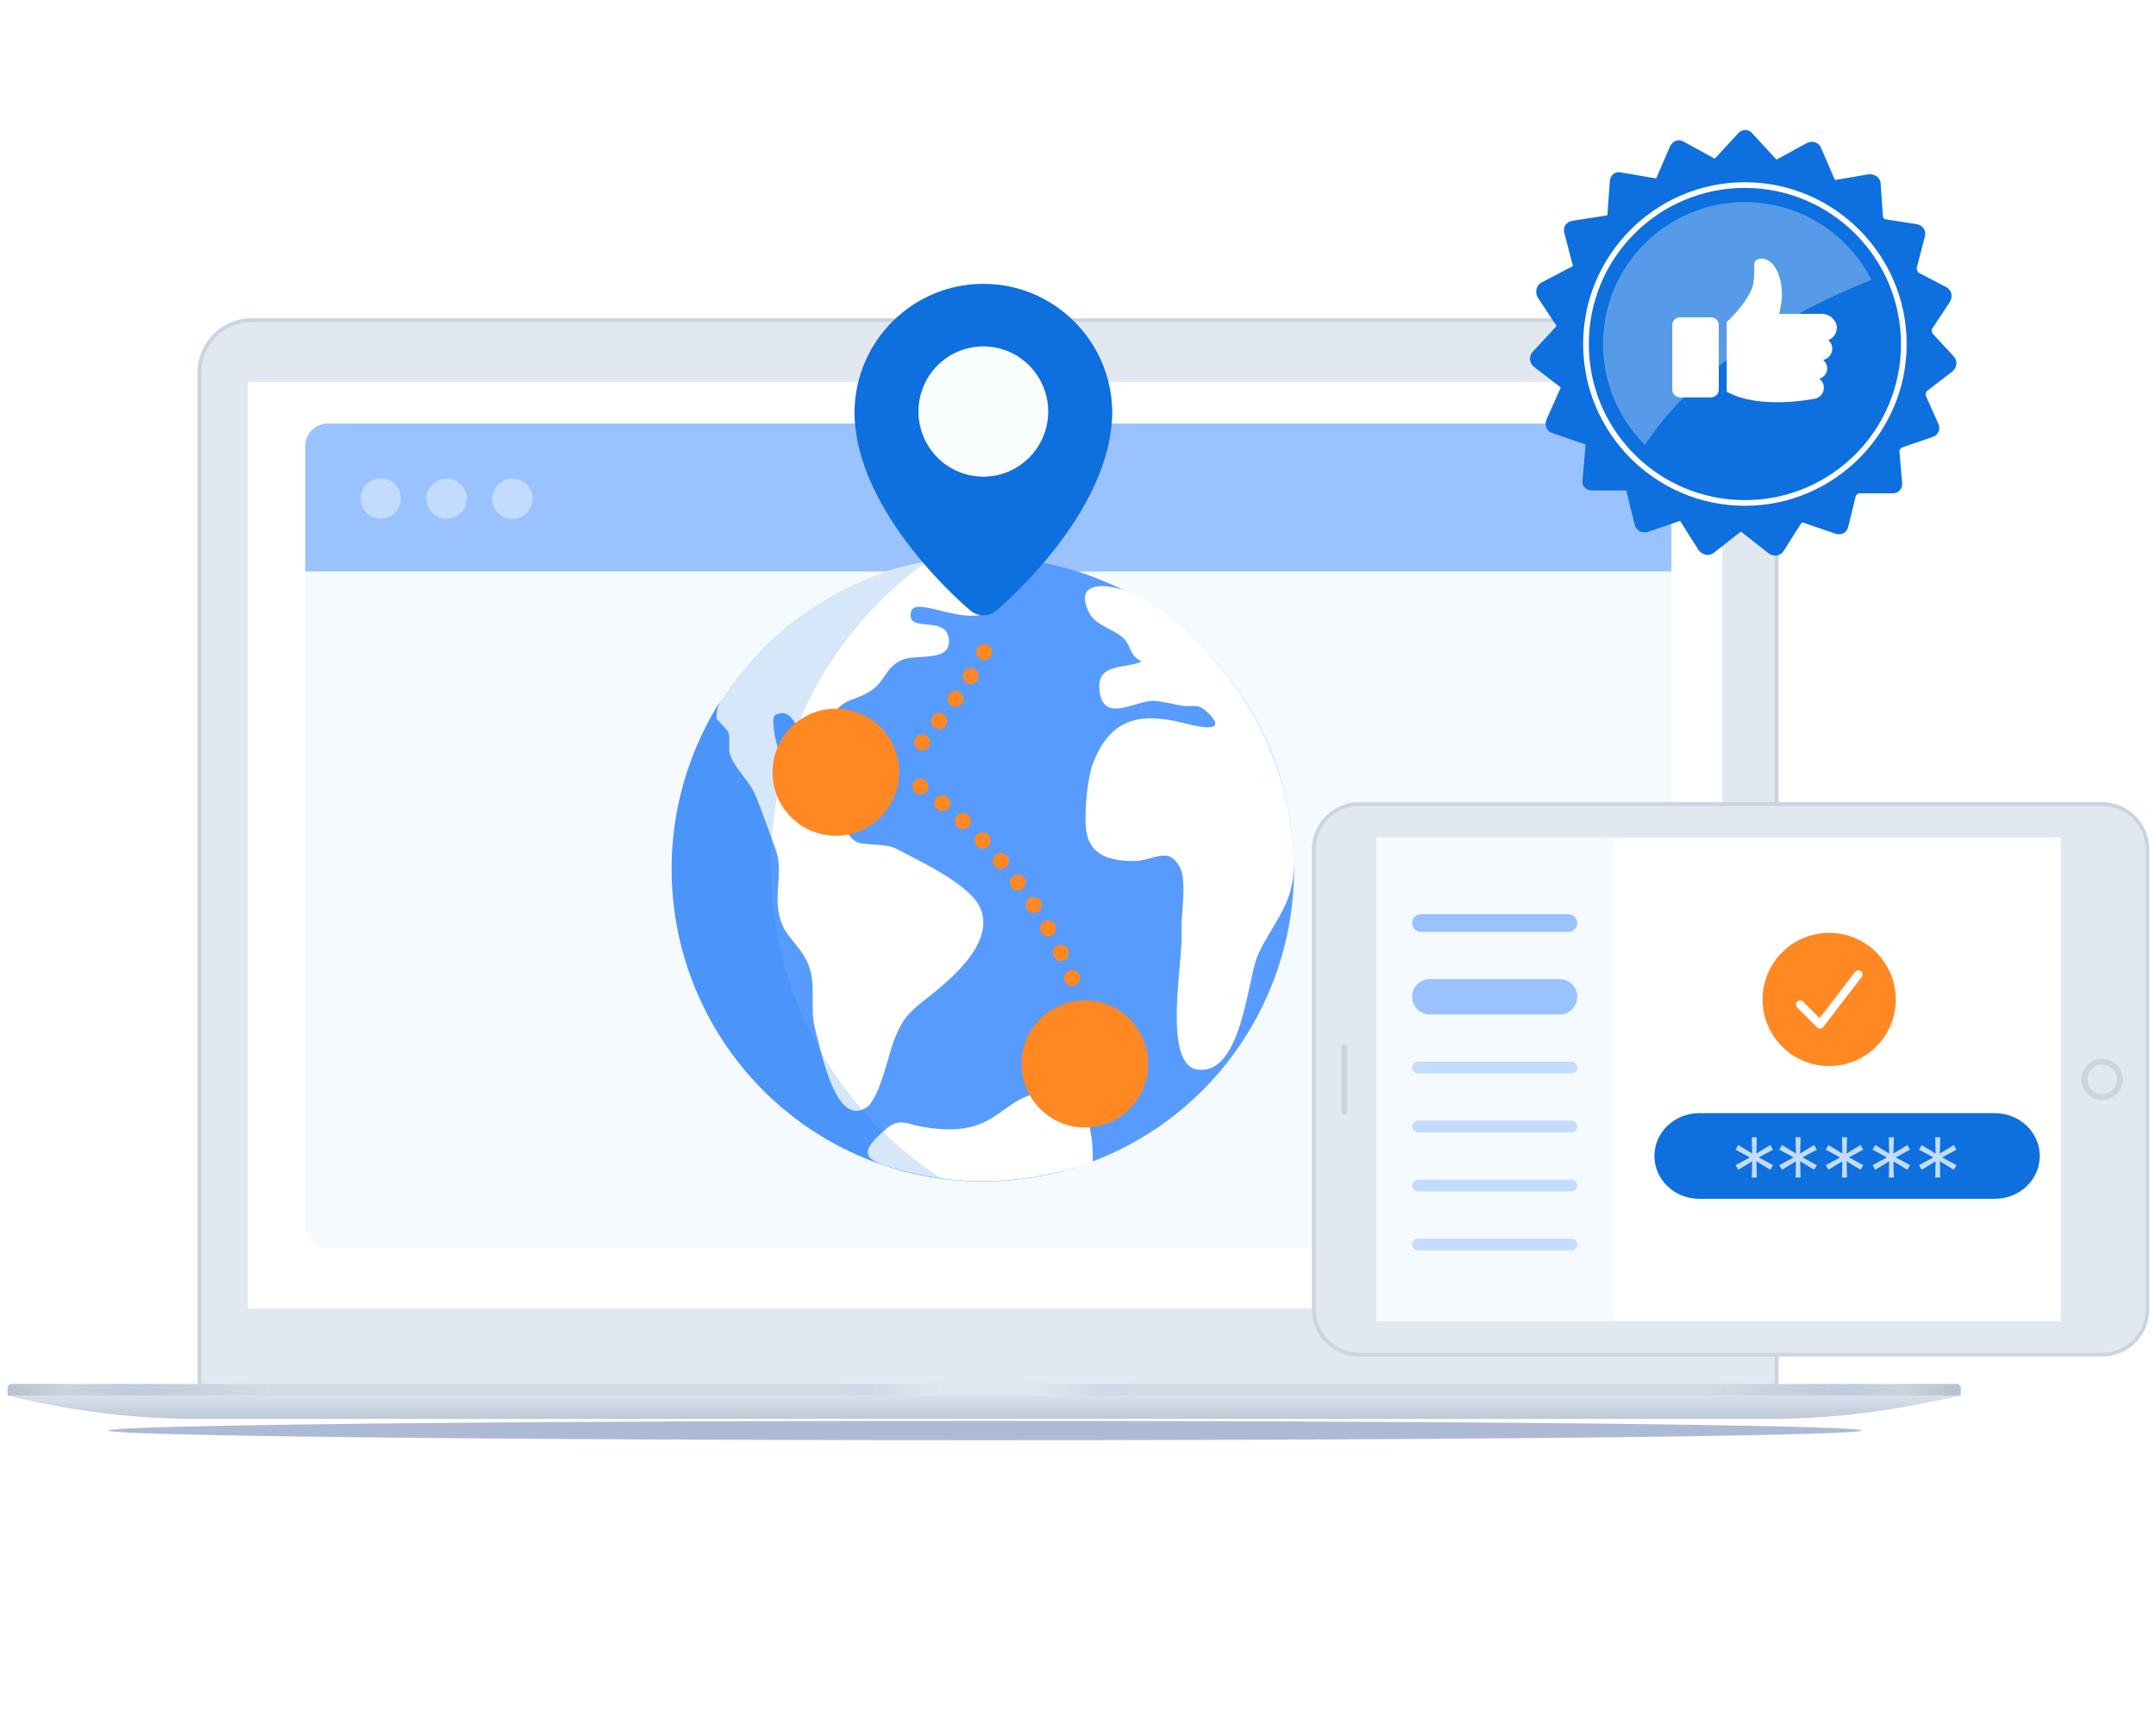 <svg width="335" height="268" viewBox="0 0 335 268" fill="none" xmlns="http://www.w3.org/2000/svg">
<g opacity="0.4" filter="url(#filter0_f_6533_40397)">
<ellipse cx="153.075" cy="222.248" rx="136.233" ry="1.505" fill="#355395"/>
</g>
<path d="M30.991 57.865C30.991 53.376 34.631 49.737 39.12 49.737H267.932C272.422 49.737 276.061 53.376 276.061 57.865V215.023C276.061 215.522 275.657 215.926 275.158 215.926H31.895C31.396 215.926 30.991 215.522 30.991 215.023V57.865Z" fill="#E2E8F0" stroke="#CBD5E0" stroke-width="0.602"/>
<path d="M32.196 57.565C32.196 53.907 35.162 50.941 38.82 50.941H268.234C271.892 50.941 274.857 53.907 274.857 57.565V209.905H32.196V57.565Z" fill="#E2E8F0"/>
<rect x="38.519" y="59.369" width="229.113" height="143.911" fill="white"/>
<path d="M113.391 128.456V133.711H112.599V128.456H113.391ZM115.252 131.371V133.711H114.485V129.77H115.221V130.411H115.27C115.36 130.202 115.502 130.035 115.696 129.908C115.891 129.782 116.136 129.718 116.432 129.718C116.701 129.718 116.936 129.775 117.138 129.888C117.34 129.999 117.496 130.165 117.607 130.386C117.718 130.606 117.774 130.879 117.774 131.204V133.711H117.007V131.296C117.007 131.011 116.932 130.787 116.784 130.627C116.635 130.464 116.43 130.383 116.17 130.383C115.992 130.383 115.834 130.421 115.696 130.498C115.559 130.575 115.45 130.688 115.37 130.837C115.291 130.984 115.252 131.162 115.252 131.371ZM121.756 130.732L121.061 130.855C121.032 130.766 120.986 130.681 120.922 130.601C120.861 130.521 120.777 130.455 120.671 130.403C120.565 130.352 120.432 130.326 120.273 130.326C120.056 130.326 119.875 130.375 119.729 130.473C119.584 130.569 119.511 130.693 119.511 130.845C119.511 130.977 119.56 131.083 119.657 131.163C119.755 131.243 119.912 131.309 120.13 131.361L120.756 131.504C121.118 131.588 121.389 131.717 121.566 131.892C121.744 132.066 121.833 132.293 121.833 132.572C121.833 132.808 121.765 133.018 121.628 133.203C121.493 133.386 121.304 133.53 121.061 133.634C120.82 133.738 120.54 133.79 120.222 133.79C119.781 133.79 119.421 133.696 119.142 133.508C118.863 133.318 118.692 133.049 118.629 132.7L119.37 132.587C119.416 132.78 119.511 132.927 119.655 133.026C119.799 133.123 119.986 133.172 120.217 133.172C120.468 133.172 120.669 133.12 120.82 133.016C120.97 132.91 121.046 132.78 121.046 132.628C121.046 132.505 120.999 132.401 120.907 132.318C120.816 132.234 120.677 132.171 120.489 132.128L119.822 131.982C119.454 131.898 119.182 131.764 119.006 131.581C118.831 131.398 118.744 131.166 118.744 130.886C118.744 130.653 118.809 130.45 118.939 130.275C119.069 130.101 119.249 129.965 119.478 129.867C119.707 129.768 119.97 129.718 120.266 129.718C120.692 129.718 121.027 129.811 121.271 129.995C121.516 130.179 121.678 130.424 121.756 130.732ZM124.376 133.79C123.987 133.79 123.653 133.708 123.372 133.542C123.093 133.374 122.878 133.139 122.726 132.836C122.575 132.531 122.5 132.175 122.5 131.766C122.5 131.362 122.575 131.006 122.726 130.699C122.878 130.391 123.09 130.15 123.362 129.978C123.636 129.805 123.956 129.718 124.322 129.718C124.544 129.718 124.76 129.755 124.968 129.829C125.177 129.902 125.364 130.018 125.53 130.175C125.696 130.332 125.827 130.537 125.923 130.788C126.019 131.038 126.066 131.342 126.066 131.699V131.971H122.933V131.396H125.315C125.315 131.195 125.274 131.016 125.192 130.86C125.109 130.703 124.994 130.579 124.845 130.488C124.698 130.397 124.525 130.352 124.327 130.352C124.111 130.352 123.923 130.405 123.762 130.511C123.603 130.616 123.48 130.752 123.393 130.922C123.307 131.089 123.264 131.272 123.264 131.468V131.917C123.264 132.181 123.311 132.405 123.403 132.59C123.497 132.774 123.628 132.916 123.796 133.013C123.963 133.109 124.159 133.157 124.383 133.157C124.529 133.157 124.661 133.136 124.781 133.095C124.901 133.052 125.004 132.989 125.091 132.905C125.179 132.821 125.245 132.718 125.292 132.595L126.018 132.726C125.96 132.939 125.855 133.127 125.705 133.288C125.556 133.447 125.369 133.571 125.143 133.66C124.919 133.747 124.663 133.79 124.376 133.79ZM126.918 133.711V129.77H127.659V130.396H127.7C127.772 130.184 127.899 130.017 128.08 129.895C128.263 129.772 128.47 129.711 128.701 129.711C128.749 129.711 128.805 129.712 128.87 129.716C128.937 129.719 128.989 129.723 129.027 129.729V130.462C128.996 130.454 128.941 130.445 128.863 130.434C128.784 130.422 128.705 130.416 128.627 130.416C128.445 130.416 128.284 130.455 128.142 130.532C128.001 130.607 127.89 130.712 127.808 130.847C127.726 130.981 127.685 131.133 127.685 131.304V133.711H126.918ZM131.763 129.77V130.386H129.611V129.77H131.763ZM130.188 128.825H130.955V132.554C130.955 132.703 130.977 132.815 131.022 132.89C131.066 132.963 131.124 133.014 131.194 133.041C131.266 133.067 131.344 133.08 131.427 133.08C131.489 133.08 131.543 133.075 131.589 133.067C131.635 133.058 131.671 133.051 131.697 133.046L131.835 133.68C131.791 133.697 131.728 133.714 131.645 133.731C131.563 133.75 131.461 133.761 131.338 133.762C131.136 133.766 130.948 133.73 130.773 133.654C130.599 133.579 130.457 133.463 130.35 133.306C130.242 133.148 130.188 132.951 130.188 132.713V128.825ZM134.181 128.456H135.081L136.454 130.845H136.51L137.883 128.456H138.784L136.877 131.648V133.711H136.087V131.648L134.181 128.456ZM140.482 133.79C140.112 133.79 139.79 133.706 139.514 133.536C139.239 133.367 139.025 133.13 138.873 132.826C138.721 132.521 138.645 132.165 138.645 131.758C138.645 131.349 138.721 130.992 138.873 130.686C139.025 130.38 139.239 130.142 139.514 129.972C139.79 129.803 140.112 129.718 140.482 129.718C140.851 129.718 141.174 129.803 141.449 129.972C141.725 130.142 141.938 130.38 142.091 130.686C142.243 130.992 142.319 131.349 142.319 131.758C142.319 132.165 142.243 132.521 142.091 132.826C141.938 133.13 141.725 133.367 141.449 133.536C141.174 133.706 140.851 133.79 140.482 133.79ZM140.484 133.146C140.724 133.146 140.922 133.083 141.08 132.957C141.237 132.83 141.353 132.661 141.429 132.451C141.506 132.241 141.544 132.009 141.544 131.756C141.544 131.504 141.506 131.273 141.429 131.063C141.353 130.851 141.237 130.681 141.08 130.552C140.922 130.424 140.724 130.36 140.484 130.36C140.243 130.36 140.043 130.424 139.884 130.552C139.727 130.681 139.609 130.851 139.532 131.063C139.457 131.273 139.42 131.504 139.42 131.756C139.42 132.009 139.457 132.241 139.532 132.451C139.609 132.661 139.727 132.83 139.884 132.957C140.043 133.083 140.243 133.146 140.484 133.146ZM145.672 132.076V129.77H146.442V133.711H145.687V133.028H145.646C145.556 133.239 145.41 133.414 145.21 133.554C145.012 133.693 144.765 133.762 144.469 133.762C144.215 133.762 143.991 133.707 143.796 133.595C143.603 133.483 143.451 133.316 143.34 133.095C143.23 132.874 143.175 132.602 143.175 132.277V129.77H143.943V132.184C143.943 132.453 144.017 132.667 144.166 132.826C144.315 132.985 144.508 133.064 144.746 133.064C144.889 133.064 145.032 133.028 145.174 132.957C145.318 132.885 145.437 132.776 145.531 132.631C145.627 132.485 145.674 132.301 145.672 132.076ZM147.473 133.711V129.77H148.214V130.396H148.255C148.327 130.184 148.454 130.017 148.635 129.895C148.818 129.772 149.025 129.711 149.256 129.711C149.304 129.711 149.36 129.712 149.425 129.716C149.492 129.719 149.544 129.723 149.582 129.729V130.462C149.551 130.454 149.496 130.445 149.418 130.434C149.339 130.422 149.26 130.416 149.182 130.416C149 130.416 148.839 130.455 148.697 130.532C148.556 130.607 148.445 130.712 148.363 130.847C148.281 130.981 148.24 131.133 148.24 131.304V133.711H147.473ZM153.921 133.711H152.22V128.456H153.975C154.49 128.456 154.932 128.561 155.301 128.772C155.671 128.98 155.954 129.28 156.151 129.672C156.349 130.062 156.448 130.53 156.448 131.076C156.448 131.623 156.348 132.094 156.148 132.487C155.95 132.88 155.662 133.183 155.286 133.395C154.91 133.606 154.455 133.711 153.921 133.711ZM153.013 133.018H153.877C154.278 133.018 154.61 132.943 154.875 132.792C155.141 132.64 155.339 132.42 155.471 132.133C155.602 131.844 155.668 131.491 155.668 131.076C155.668 130.663 155.602 130.314 155.471 130.026C155.341 129.739 155.147 129.521 154.888 129.372C154.63 129.223 154.309 129.149 153.926 129.149H153.013V133.018ZM159.071 133.79C158.683 133.79 158.349 133.708 158.068 133.542C157.789 133.374 157.574 133.139 157.421 132.836C157.271 132.531 157.196 132.175 157.196 131.766C157.196 131.362 157.271 131.006 157.421 130.699C157.574 130.391 157.786 130.15 158.058 129.978C158.331 129.805 158.651 129.718 159.017 129.718C159.24 129.718 159.455 129.755 159.664 129.829C159.873 129.902 160.06 130.018 160.226 130.175C160.392 130.332 160.523 130.537 160.619 130.788C160.714 131.038 160.762 131.342 160.762 131.699V131.971H157.629V131.396H160.01C160.01 131.195 159.969 131.016 159.887 130.86C159.805 130.703 159.69 130.579 159.541 130.488C159.394 130.397 159.221 130.352 159.023 130.352C158.807 130.352 158.619 130.405 158.458 130.511C158.299 130.616 158.176 130.752 158.089 130.922C158.003 131.089 157.96 131.272 157.96 131.468V131.917C157.96 132.181 158.006 132.405 158.099 132.59C158.193 132.774 158.324 132.916 158.491 133.013C158.659 133.109 158.855 133.157 159.079 133.157C159.224 133.157 159.357 133.136 159.477 133.095C159.596 133.052 159.7 132.989 159.787 132.905C159.874 132.821 159.941 132.718 159.987 132.595L160.714 132.726C160.655 132.939 160.551 133.127 160.4 133.288C160.252 133.447 160.064 133.571 159.839 133.66C159.614 133.747 159.359 133.79 159.071 133.79ZM164.567 130.732L163.872 130.855C163.842 130.766 163.796 130.681 163.733 130.601C163.671 130.521 163.588 130.455 163.481 130.403C163.375 130.352 163.243 130.326 163.084 130.326C162.867 130.326 162.685 130.375 162.54 130.473C162.394 130.569 162.322 130.693 162.322 130.845C162.322 130.977 162.37 131.083 162.468 131.163C162.565 131.243 162.723 131.309 162.94 131.361L163.566 131.504C163.929 131.588 164.199 131.717 164.377 131.892C164.555 132.066 164.644 132.293 164.644 132.572C164.644 132.808 164.575 133.018 164.439 133.203C164.303 133.386 164.114 133.53 163.872 133.634C163.63 133.738 163.351 133.79 163.032 133.79C162.591 133.79 162.231 133.696 161.952 133.508C161.673 133.318 161.502 133.049 161.439 132.7L162.181 132.587C162.227 132.78 162.322 132.927 162.465 133.026C162.609 133.123 162.796 133.172 163.027 133.172C163.279 133.172 163.48 133.12 163.63 133.016C163.781 132.91 163.856 132.78 163.856 132.628C163.856 132.505 163.81 132.401 163.718 132.318C163.627 132.234 163.487 132.171 163.299 132.128L162.632 131.982C162.264 131.898 161.992 131.764 161.816 131.581C161.642 131.398 161.554 131.166 161.554 130.886C161.554 130.653 161.619 130.45 161.749 130.275C161.88 130.101 162.059 129.965 162.288 129.867C162.518 129.768 162.78 129.718 163.076 129.718C163.502 129.718 163.837 129.811 164.082 129.995C164.327 130.179 164.488 130.424 164.567 130.732ZM165.487 133.711V129.77H166.255V133.711H165.487ZM165.875 129.162C165.741 129.162 165.627 129.117 165.531 129.028C165.437 128.937 165.39 128.83 165.39 128.705C165.39 128.578 165.437 128.47 165.531 128.382C165.627 128.291 165.741 128.246 165.875 128.246C166.008 128.246 166.122 128.291 166.216 128.382C166.312 128.47 166.36 128.578 166.36 128.705C166.36 128.83 166.312 128.937 166.216 129.028C166.122 129.117 166.008 129.162 165.875 129.162ZM168.939 135.271C168.626 135.271 168.357 135.23 168.131 135.148C167.907 135.066 167.724 134.957 167.582 134.822C167.44 134.687 167.334 134.539 167.264 134.378L167.923 134.106C167.969 134.181 168.031 134.261 168.108 134.345C168.187 134.43 168.293 134.503 168.426 134.563C168.561 134.623 168.735 134.653 168.947 134.653C169.238 134.653 169.478 134.582 169.668 134.44C169.858 134.299 169.953 134.075 169.953 133.767V132.992H169.904C169.858 133.076 169.791 133.17 169.704 133.272C169.618 133.375 169.5 133.464 169.35 133.539C169.199 133.614 169.003 133.652 168.762 133.652C168.451 133.652 168.17 133.579 167.921 133.434C167.673 133.287 167.476 133.07 167.33 132.785C167.187 132.497 167.115 132.144 167.115 131.725C167.115 131.306 167.186 130.947 167.328 130.647C167.472 130.348 167.668 130.119 167.918 129.96C168.168 129.799 168.451 129.718 168.767 129.718C169.012 129.718 169.209 129.759 169.36 129.842C169.511 129.922 169.628 130.016 169.712 130.124C169.797 130.232 169.863 130.326 169.909 130.409H169.966V129.77H170.717V133.798C170.717 134.137 170.639 134.415 170.481 134.632C170.324 134.849 170.111 135.01 169.842 135.114C169.576 135.219 169.274 135.271 168.939 135.271ZM168.932 133.016C169.152 133.016 169.339 132.964 169.491 132.862C169.645 132.757 169.761 132.608 169.84 132.415C169.92 132.22 169.96 131.987 169.96 131.715C169.96 131.45 169.921 131.216 169.842 131.014C169.764 130.812 169.648 130.655 169.496 130.542C169.344 130.427 169.156 130.37 168.932 130.37C168.701 130.37 168.508 130.43 168.354 130.55C168.2 130.668 168.084 130.829 168.005 131.032C167.928 131.236 167.89 131.463 167.89 131.715C167.89 131.973 167.929 132.2 168.008 132.395C168.086 132.59 168.203 132.742 168.357 132.851C168.512 132.961 168.704 133.016 168.932 133.016ZM172.514 131.371V133.711H171.746V129.77H172.483V130.411H172.532C172.622 130.202 172.764 130.035 172.957 129.908C173.152 129.782 173.398 129.718 173.694 129.718C173.962 129.718 174.198 129.775 174.399 129.888C174.601 129.999 174.758 130.165 174.869 130.386C174.98 130.606 175.036 130.879 175.036 131.204V133.711H174.269V131.296C174.269 131.011 174.194 130.787 174.045 130.627C173.897 130.464 173.692 130.383 173.432 130.383C173.254 130.383 173.096 130.421 172.957 130.498C172.821 130.575 172.712 130.688 172.632 130.837C172.553 130.984 172.514 131.162 172.514 131.371ZM178.039 133.711V128.456H178.831V130.74H181.451V128.456H182.247V133.711H181.451V131.42H178.831V133.711H178.039ZM185.038 133.79C184.65 133.79 184.316 133.708 184.035 133.542C183.756 133.374 183.541 133.139 183.389 132.836C183.238 132.531 183.163 132.175 183.163 131.766C183.163 131.362 183.238 131.006 183.389 130.699C183.541 130.391 183.753 130.15 184.025 129.978C184.299 129.805 184.619 129.718 184.985 129.718C185.207 129.718 185.422 129.755 185.631 129.829C185.84 129.902 186.027 130.018 186.193 130.175C186.359 130.332 186.49 130.537 186.586 130.788C186.682 131.038 186.729 131.342 186.729 131.699V131.971H183.596V131.396H185.978C185.978 131.195 185.937 131.016 185.854 130.86C185.772 130.703 185.657 130.579 185.508 130.488C185.361 130.397 185.188 130.352 184.99 130.352C184.774 130.352 184.586 130.405 184.425 130.511C184.266 130.616 184.143 130.752 184.056 130.922C183.97 131.089 183.927 131.272 183.927 131.468V131.917C183.927 132.181 183.974 132.405 184.066 132.59C184.16 132.774 184.291 132.916 184.459 133.013C184.626 133.109 184.822 133.157 185.046 133.157C185.192 133.157 185.324 133.136 185.444 133.095C185.564 133.052 185.667 132.989 185.754 132.905C185.842 132.821 185.908 132.718 185.954 132.595L186.681 132.726C186.622 132.939 186.518 133.127 186.368 133.288C186.219 133.447 186.031 133.571 185.806 133.66C185.582 133.747 185.326 133.79 185.038 133.79ZM187.581 133.711V129.77H188.322V130.396H188.363C188.435 130.184 188.562 130.017 188.743 129.895C188.926 129.772 189.133 129.711 189.364 129.711C189.412 129.711 189.468 129.712 189.533 129.716C189.6 129.719 189.652 129.723 189.69 129.729V130.462C189.659 130.454 189.604 130.445 189.526 130.434C189.447 130.422 189.368 130.416 189.29 130.416C189.108 130.416 188.947 130.455 188.805 130.532C188.664 130.607 188.553 130.712 188.471 130.847C188.389 130.981 188.348 131.133 188.348 131.304V133.711H187.581ZM191.911 133.79C191.523 133.79 191.189 133.708 190.908 133.542C190.629 133.374 190.414 133.139 190.261 132.836C190.111 132.531 190.036 132.175 190.036 131.766C190.036 131.362 190.111 131.006 190.261 130.699C190.414 130.391 190.626 130.15 190.898 129.978C191.171 129.805 191.491 129.718 191.857 129.718C192.08 129.718 192.295 129.755 192.504 129.829C192.713 129.902 192.9 130.018 193.066 130.175C193.232 130.332 193.363 130.537 193.459 130.788C193.554 131.038 193.602 131.342 193.602 131.699V131.971H190.469V131.396H192.85C192.85 131.195 192.809 131.016 192.727 130.86C192.645 130.703 192.53 130.579 192.381 130.488C192.234 130.397 192.061 130.352 191.863 130.352C191.647 130.352 191.459 130.405 191.298 130.511C191.139 130.616 191.016 130.752 190.929 130.922C190.843 131.089 190.8 131.272 190.8 131.468V131.917C190.8 132.181 190.846 132.405 190.939 132.59C191.033 132.774 191.164 132.916 191.331 133.013C191.499 133.109 191.695 133.157 191.919 133.157C192.064 133.157 192.197 133.136 192.317 133.095C192.436 133.052 192.54 132.989 192.627 132.905C192.714 132.821 192.781 132.718 192.827 132.595L193.553 132.726C193.495 132.939 193.391 133.127 193.24 133.288C193.092 133.447 192.904 133.571 192.678 133.66C192.454 133.747 192.199 133.79 191.911 133.79Z" fill="#2D3748"/>
<path d="M1.187 215.626C1.187 215.293 1.456 215.023 1.789 215.023H304.061C304.394 215.023 304.663 215.293 304.663 215.626V216.83H1.187V215.626Z" fill="#E2E8F0"/>
<path d="M1.187 215.626C1.187 215.293 1.456 215.023 1.789 215.023H304.061C304.394 215.023 304.663 215.293 304.663 215.626V216.83H1.187V215.626Z" fill="url(#paint0_linear_6533_40397)"/>
<path d="M1.187 216.83H304.663L298.535 218.066C290.698 219.647 282.722 220.443 274.727 220.443H30.664C21.877 220.443 13.117 219.481 4.539 217.575L1.187 216.83Z" fill="#E2E8F0"/>
<path d="M1.187 216.83H304.663L298.535 218.066C290.698 219.647 282.722 220.443 274.727 220.443H30.664C21.877 220.443 13.117 219.481 4.539 217.575L1.187 216.83Z" fill="url(#paint1_linear_6533_40397)"/>
<path fill-rule="evenodd" clip-rule="evenodd" d="M130.656 215.023C130.811 216.032 130.06 216.83 132.453 216.83H173.699C176.092 216.83 175.341 216.032 175.496 215.023H130.656Z" fill="#E2E8F0"/>
<path fill-rule="evenodd" clip-rule="evenodd" d="M130.656 215.023C130.811 216.032 130.06 216.83 132.453 216.83H173.699C176.092 216.83 175.341 216.032 175.496 215.023H130.656Z" fill="url(#paint2_linear_6533_40397)"/>
<rect x="47.434" y="65.809" width="212.265" height="128.055" rx="3.48" fill="#F5FAFE"/>
<path d="M47.434 69.288C47.434 67.367 48.992 65.809 50.913 65.809H256.219C258.141 65.809 259.699 67.367 259.699 69.288V88.775H47.434V69.288Z" fill="#99C2FF"/>
<path opacity="0.5" d="M58.914 80.567C60.642 80.703 62.153 79.413 62.289 77.685C62.426 75.957 61.136 74.446 59.408 74.31C57.68 74.173 56.169 75.463 56.032 77.191C55.896 78.919 57.186 80.43 58.914 80.567Z" fill="#EDF5FF"/>
<path opacity="0.5" d="M69.145 80.596C70.873 80.733 72.385 79.443 72.521 77.715C72.657 75.987 71.367 74.475 69.639 74.339C67.912 74.202 66.4 75.493 66.264 77.221C66.127 78.948 67.417 80.46 69.145 80.596Z" fill="#EDF5FF"/>
<path opacity="0.5" d="M79.377 80.624C81.105 80.76 82.616 79.47 82.752 77.742C82.889 76.014 81.599 74.503 79.871 74.366C78.143 74.23 76.632 75.52 76.495 77.248C76.359 78.976 77.649 80.487 79.377 80.624Z" fill="#EDF5FF"/>
<path fill-rule="evenodd" clip-rule="evenodd" d="M201.061 135.016C201.061 135.351 201.061 135.682 201.061 136.01C201.061 136.199 201.061 136.395 201.04 136.58C201.019 136.765 201.04 137.026 201.015 137.246C201.015 137.727 200.969 138.205 200.937 138.672C199.549 157.08 187.884 173.106 170.836 180.026C170.581 180.132 170.325 180.232 170.07 180.332L169.545 180.528C169.378 180.596 169.19 180.656 169.03 180.724L168.466 180.92C168.285 180.984 168.111 181.041 167.941 181.094C167.77 181.148 167.522 181.237 167.312 181.301C167.195 181.344 167.082 181.372 166.958 181.411C166.628 181.511 166.29 181.618 165.953 181.707C165.694 181.782 165.424 181.86 165.162 181.928C165.094 181.946 165.031 181.967 164.963 181.982C164.477 182.11 163.987 182.231 163.498 182.338C163.192 182.409 162.884 182.48 162.568 182.541L162.383 182.58C162.138 182.634 161.893 182.68 161.645 182.723C161.461 182.758 161.29 182.797 161.099 182.822C160.907 182.847 160.644 182.901 160.414 182.94L159.47 183.082L158.675 183.186C157.94 183.278 157.191 183.35 156.439 183.41C156.084 183.442 155.712 183.464 155.35 183.478C154.48 183.524 153.593 183.553 152.716 183.553C151.105 183.553 149.523 183.471 147.94 183.314C147.635 183.289 147.333 183.257 147.038 183.218C146.925 183.218 146.818 183.193 146.684 183.175C146.499 183.175 146.329 183.136 146.133 183.104C145.867 183.072 145.612 183.033 145.353 182.99C144.998 182.943 144.643 182.886 144.288 182.819C144.143 182.801 144.001 182.769 143.862 182.744L142.947 182.562C142.567 182.491 142.194 182.406 141.818 182.32C141.442 182.234 141.162 182.167 140.835 182.078C140.665 182.039 140.498 181.992 140.328 181.949C140.051 181.882 139.781 181.807 139.515 181.729L139.355 181.682C139.05 181.597 138.748 181.508 138.45 181.411C138.323 181.372 138.202 181.337 138.096 181.294C137.879 181.226 137.663 181.159 137.446 181.084C137.23 181.009 136.928 180.909 136.662 180.813C136.631 180.806 136.601 180.795 136.573 180.781C136.247 180.67 135.931 180.553 135.611 180.425L135.43 180.357C135.175 180.257 134.909 180.157 134.657 180.05L134.472 179.976C121.618 174.717 111.634 164.169 107.058 151.013C102.483 137.856 103.757 123.361 110.557 111.213L110.575 111.181C110.802 110.785 111.026 110.393 111.263 109.998C111.501 109.602 111.728 109.232 111.973 108.854V108.829C112.222 108.444 112.473 108.056 112.736 107.682C112.74 107.668 112.747 107.656 112.757 107.646C113.016 107.269 113.279 106.887 113.545 106.52C113.811 106.153 114.035 105.858 114.283 105.53C114.347 105.444 114.411 105.366 114.479 105.281C114.631 105.078 114.794 104.871 114.968 104.664C115.598 103.869 116.254 103.097 116.938 102.348C117.083 102.177 117.243 102.013 117.406 101.846C117.569 101.679 117.68 101.543 117.821 101.397C117.896 101.319 117.971 101.237 118.049 101.158L118.403 100.802C118.506 100.706 118.595 100.61 118.691 100.521L118.957 100.257C119.035 100.171 119.12 100.086 119.205 100.008C119.475 99.748 119.752 99.491 120.032 99.231C120.229 99.046 120.427 98.868 120.629 98.697C120.912 98.444 121.196 98.194 121.491 97.948C121.697 97.767 121.903 97.592 122.105 97.424C122.147 97.396 122.186 97.36 122.222 97.332C122.257 97.303 122.318 97.254 122.364 97.221L122.811 96.865L123.201 96.559C123.211 96.547 123.223 96.539 123.237 96.534C123.237 96.534 123.255 96.534 123.265 96.534C123.563 96.302 123.869 96.071 124.177 95.85C124.226 95.804 124.278 95.762 124.333 95.725C124.585 95.54 124.844 95.369 125.104 95.183C125.756 94.727 126.42 94.289 127.087 93.865C127.382 93.68 127.676 93.509 127.978 93.317C128.219 93.174 128.461 93.031 128.688 92.893C128.798 92.828 128.911 92.761 129.021 92.704L129.731 92.315L129.869 92.244C130.047 92.148 130.224 92.052 130.395 91.963L131.104 91.606C131.403 91.453 131.697 91.311 131.999 91.168C132.3 91.026 132.524 90.915 132.794 90.794C132.868 90.755 132.946 90.723 133.024 90.691L134.089 90.231C134.27 90.16 134.465 90.078 134.675 89.999C134.774 89.957 134.87 89.914 134.969 89.878C135.296 89.747 135.618 89.618 135.949 89.504C136.037 89.465 136.133 89.433 136.222 89.401C136.545 89.28 136.864 89.169 137.191 89.045C137.517 88.92 137.943 88.795 138.319 88.688C139.384 88.353 140.484 88.054 141.584 87.794H141.655L141.783 87.766C142.524 87.595 143.266 87.438 144.025 87.302H144.093H144.143C144.537 87.235 144.93 87.163 145.339 87.106C145.551 87.075 145.768 87.039 145.988 87.01L146.41 86.953H146.51C148.562 86.691 150.629 86.56 152.699 86.561C159.638 86.52 166.503 87.987 172.824 90.862C172.829 90.859 172.836 90.859 172.841 90.862C173.118 90.987 173.399 91.122 173.672 91.254C173.945 91.385 174.201 91.51 174.463 91.649C174.726 91.788 174.921 91.877 175.148 92.005C176.912 92.931 178.615 93.967 180.248 95.109L180.957 95.6C181.394 95.917 181.834 96.242 182.26 96.58C182.547 96.801 182.838 97.029 183.119 97.257L183.644 97.688L184.29 98.24C184.421 98.362 184.559 98.476 184.691 98.597C185.046 98.914 185.4 99.227 185.727 99.555C185.876 99.687 186.025 99.829 186.171 99.972C186.376 100.168 186.575 100.364 186.777 100.563C186.98 100.763 187.132 100.92 187.292 101.087C187.714 101.522 188.133 101.96 188.541 102.409C188.775 102.68 189.02 102.95 189.251 103.225C189.482 103.499 189.79 103.852 190.056 104.18C190.28 104.454 190.496 104.732 190.716 105.01C190.937 105.288 191.071 105.455 191.238 105.687C191.405 105.918 191.593 106.143 191.746 106.367C191.898 106.592 192.083 106.83 192.239 107.055C192.434 107.322 192.619 107.604 192.8 107.878C193.154 108.377 193.474 108.89 193.786 109.406C194.017 109.763 194.244 110.137 194.453 110.511C194.567 110.693 194.666 110.867 194.769 111.056C194.872 111.245 194.986 111.448 195.092 111.644C195.199 111.84 195.277 111.964 195.362 112.128C195.497 112.388 195.639 112.649 195.77 112.916C195.94 113.272 196.107 113.589 196.27 113.931C196.287 113.959 196.301 113.987 196.313 114.017C196.476 114.355 196.636 114.694 196.788 115.036C196.941 115.378 197.065 115.666 197.197 115.983C197.328 116.3 197.441 116.55 197.551 116.835C197.633 117.042 197.718 117.245 197.796 117.458C198.055 118.114 198.293 118.78 198.506 119.446C198.63 119.803 198.758 120.195 198.861 120.583C199.097 121.338 199.313 122.103 199.507 122.877C199.592 123.202 199.67 123.529 199.748 123.857C199.928 124.624 200.09 125.4 200.234 126.184C200.277 126.401 200.312 126.615 200.344 126.832C200.376 127.05 200.433 127.356 200.476 127.616C200.529 127.972 200.575 128.329 200.625 128.685C200.646 128.82 200.66 128.959 200.674 129.095C200.706 129.351 200.738 129.608 200.759 129.868C200.813 130.331 200.855 130.805 200.891 131.293C200.923 131.703 200.951 132.112 200.972 132.529C200.972 132.836 200.997 133.135 201.001 133.441C201.001 133.644 201.019 133.84 201.022 134.04C201.058 134.368 201.061 134.685 201.061 135.016Z" fill="#589BFF"/>
<path fill-rule="evenodd" clip-rule="evenodd" d="M152.202 140.83C150.428 137.267 142.745 133.704 139.274 131.869C137.453 130.9 134.188 131.513 132.851 130.665C130.498 129.169 131.758 125.677 128.592 124.519C126.349 123.703 125.597 125.032 124.028 123.739C123.382 123.208 121.587 118.43 121.296 117.664C120.941 116.767 119.486 111.533 120.497 111.059C123.297 109.741 123.517 113.738 125.391 114.045C128.088 114.493 127.936 112.406 129.611 110.617C131.878 108.198 132.907 108.964 135.487 107.197C137.524 105.804 137.549 103.748 140.055 102.565C142.379 101.496 147.816 103.007 147.432 99.305C147.049 95.603 141.481 98.236 141.481 95.578C141.481 92.308 147.514 96.291 152.195 95.578C154.494 95.222 154.324 91.77 153.146 88.585C152.677 87.327 146.357 87.198 146.02 86.928C145.8 86.956 145.584 86.992 145.371 87.024C144.962 87.081 144.569 87.152 144.175 87.22H144.125H144.058C143.749 87.291 142.847 87.459 141.687 87.712H141.616C140.516 87.972 139.423 88.271 138.351 88.606C137.975 88.72 137.599 88.839 137.223 88.962C136.896 89.073 136.577 89.183 136.254 89.318C136.165 89.35 136.069 89.382 135.981 89.422C135.651 89.536 135.328 89.664 135.001 89.796C134.902 89.832 134.806 89.874 134.707 89.917C134.516 90.007 134.321 90.084 134.121 90.148L133.056 90.608C132.702 90.765 132.371 90.922 132.031 91.086C131.69 91.249 131.435 91.371 131.137 91.524L130.427 91.88C130.253 91.969 130.072 92.065 129.902 92.162L129.763 92.233L129.053 92.621C128.943 92.678 128.83 92.746 128.72 92.81C128.475 92.949 128.234 93.091 128.01 93.234C127.708 93.412 127.414 93.59 127.119 93.783C126.452 94.207 125.789 94.645 125.136 95.101C124.823 95.315 124.515 95.539 124.209 95.767C123.904 95.995 123.595 96.22 123.297 96.451C123.297 96.451 123.28 96.451 123.269 96.451C123.127 96.569 122.985 96.672 122.843 96.783L122.396 97.139C122.103 97.376 121.812 97.614 121.523 97.851C121.228 98.097 120.944 98.347 120.661 98.6C120.089 99.109 119.532 99.626 118.989 100.16L118.723 100.424C118.627 100.513 118.538 100.609 118.436 100.705L118.081 101.062C115.973 103.178 113.261 106.121 112.005 108.732V108.757C111.532 109.63 111.3 110.614 111.331 111.608C111.331 111.754 113.084 113.457 113.173 113.745C113.549 114.917 113.038 116.335 113.528 117.49C114.5 119.806 116.526 121.409 117.46 123.728C118.503 126.326 119.539 129.322 120.483 131.848C121.672 135.055 120.483 138.023 120.93 141.325C121.491 145.401 123.624 145.957 125.295 149.188C127.102 152.687 125.65 156.414 126.715 160.134C127.527 162.984 129.792 175.301 134.639 172.044C136.687 170.665 138.057 163.771 138.898 161.662C140.236 158.302 141.027 157.49 143.632 155.395C146.847 152.858 155.055 146.591 152.202 140.83Z" fill="white"/>
<path fill-rule="evenodd" clip-rule="evenodd" d="M201.051 134.038C200.804 123.131 196.932 112.621 190.05 104.178C186.164 99.439 180.277 93.703 174.464 91.658C171.579 90.642 166.774 90.4 169.268 95.263C170.251 97.18 173.126 97.757 174.591 99.183C175.841 100.38 175.379 101.766 177.384 102.774C174.868 103.992 170.258 102.852 170.851 107.423C171.483 112.283 176.174 109.009 179.031 108.877C180.049 108.831 182.615 109.465 183.559 109.622C185.28 109.91 186.043 109.159 187.527 110.577C190.962 113.84 186.703 113.046 184.688 112.518C178.115 110.801 172.895 110.858 169.907 118.383C168.935 120.834 168.562 125.612 168.697 128.241C168.91 132.442 171.745 133.774 176.061 133.767C179.446 133.767 181.384 131.366 183.282 134.64C184.539 136.821 183.417 142.382 183.595 144.808C183.889 148.82 180.55 165.281 185.979 166.153C192.999 167.279 193.819 151.902 195.476 148.311C197.9 143.091 201.147 140.419 201.051 134.038Z" fill="white"/>
<path fill-rule="evenodd" clip-rule="evenodd" d="M163.664 169.602C155.016 169.602 155.995 177.041 143.826 175.156C140.888 174.7 139.845 173.603 137.794 175.313C132.627 179.588 134.717 180.411 140.37 181.908C146.914 183.634 153.746 183.972 160.427 182.898C162.805 182.503 165.156 181.964 167.468 181.284C168.118 181.099 169.793 180.486 169.793 180.486C169.846 177.796 169.679 169.602 163.664 169.602Z" fill="white"/>
<g style="mix-blend-mode:multiply" opacity="0.55">
<path fill-rule="evenodd" clip-rule="evenodd" d="M119.763 134.395C119.749 124.462 122.296 114.694 127.155 106.042L127.176 106.003C127.446 105.532 127.716 105.066 127.996 104.577C128.276 104.089 128.55 103.69 128.848 103.231C128.862 103.214 128.875 103.196 128.887 103.177C129.181 102.718 129.483 102.258 129.795 101.809C129.799 101.793 129.808 101.778 129.82 101.766C130.129 101.317 130.441 100.865 130.761 100.423C131.08 99.981 131.343 99.636 131.637 99.248L131.871 98.952C132.052 98.706 132.247 98.46 132.453 98.214C133.201 97.264 133.983 96.345 134.799 95.457C134.976 95.254 135.154 95.061 135.356 94.858C135.558 94.655 135.683 94.502 135.853 94.324C136.023 94.145 136.208 93.946 136.407 93.764C136.559 93.591 136.721 93.427 136.893 93.273C137.088 93.077 137.283 92.881 137.485 92.685C137.805 92.378 138.135 92.068 138.468 91.762C139.263 91.017 140.094 90.305 140.953 89.606C141.002 89.574 141.048 89.532 141.091 89.499C141.481 89.179 141.865 88.876 142.258 88.573C142.27 88.56 142.285 88.549 142.301 88.541C142.734 88.185 143.167 87.875 143.607 87.561C143.745 87.458 143.887 87.365 144.026 87.266C143.284 87.401 142.553 87.554 141.822 87.725C140.654 87.992 139.494 88.309 138.358 88.666C137.982 88.78 137.606 88.899 137.23 89.022C136.903 89.133 136.584 89.243 136.261 89.378C136.172 89.41 136.077 89.442 135.988 89.482C135.658 89.596 135.335 89.724 135.008 89.856L134.157 90.212H134.128L133.752 90.376C133.443 90.504 133.138 90.636 132.84 90.775C132.077 91.131 131.325 91.488 130.58 91.879C130.36 91.99 130.143 92.108 129.923 92.236C129.621 92.389 129.327 92.553 129.032 92.728C128.848 92.827 128.677 92.938 128.475 93.045C128.028 93.301 127.574 93.579 127.137 93.857C126.846 94.04 126.559 94.225 126.275 94.413C125.97 94.609 125.668 94.815 125.366 95.025C125.065 95.236 124.71 95.481 124.383 95.717C124.057 95.952 123.652 96.258 123.287 96.543C123.273 96.548 123.261 96.557 123.251 96.568C122.921 96.821 122.598 97.078 122.272 97.345C122.236 97.373 122.197 97.409 122.155 97.438C121.445 98.022 120.735 98.62 120.082 99.244C119.802 99.504 119.525 99.76 119.255 100.021C119.085 100.184 118.922 100.348 118.759 100.512C118.615 100.642 118.478 100.78 118.351 100.926C118.191 101.079 118.035 101.236 117.886 101.396C117.737 101.556 117.602 101.692 117.47 101.845C117.339 101.998 117.147 102.176 117.002 102.347C116.318 103.098 115.662 103.87 115.032 104.663C114.859 104.87 114.695 105.076 114.543 105.279C114.475 105.365 114.411 105.443 114.348 105.529C114.099 105.857 113.847 106.184 113.609 106.519C113.372 106.854 113.081 107.267 112.822 107.645C112.811 107.655 112.804 107.667 112.8 107.681C112.538 108.037 112.286 108.443 112.037 108.828C112.028 108.844 112.017 108.86 112.005 108.874C111.764 109.252 111.53 109.637 111.296 110.018C111.061 110.399 110.834 110.805 110.607 111.201L110.589 111.233C103.789 123.381 102.515 137.877 107.091 151.033C111.666 164.189 121.651 174.737 134.504 179.996L134.689 180.071C134.941 180.177 135.207 180.277 135.463 180.377L135.644 180.445C135.963 180.566 136.279 180.683 136.605 180.801C136.633 180.815 136.663 180.826 136.694 180.833C136.96 180.929 137.216 181.018 137.478 181.104C137.741 181.189 137.911 181.246 138.128 181.314C138.248 181.357 138.369 181.392 138.483 181.432C138.781 181.528 139.082 181.617 139.388 181.702L139.547 181.749C139.813 181.827 140.083 181.902 140.36 181.97C140.53 182.012 140.715 182.059 140.867 182.098C141.194 182.187 141.524 182.265 141.85 182.34C142.177 182.415 142.599 182.511 142.979 182.582L143.894 182.764C144.033 182.789 144.175 182.821 144.32 182.839C144.675 182.907 145.03 182.964 145.385 183.01C145.644 183.053 145.9 183.092 146.166 183.124C146.244 183.124 146.322 183.142 146.403 183.156C129.802 172.545 119.754 154.153 119.763 134.395Z" fill="#0E6FDE" fill-opacity="0.31"/>
</g>
<path d="M168.569 175.167C174 175.167 178.403 170.747 178.403 165.295C178.403 159.842 174 155.422 168.569 155.422C163.138 155.422 158.735 159.842 158.735 165.295C158.735 170.747 163.138 175.167 168.569 175.167Z" fill="#FF8822"/>
<path d="M129.87 129.845C135.301 129.845 139.703 125.425 139.703 119.972C139.703 114.52 135.301 110.1 129.87 110.1C124.439 110.1 120.036 114.52 120.036 119.972C120.036 125.425 124.439 129.845 129.87 129.845Z" fill="#FF8822"/>
<path d="M165.4 152.36C165.29 152.048 165.308 151.705 165.451 151.407C165.593 151.108 165.848 150.879 166.159 150.771C166.469 150.66 166.81 150.678 167.107 150.82C167.404 150.963 167.633 151.218 167.742 151.529C167.969 152.179 167.632 152.89 166.986 153.122C166.852 153.168 166.712 153.192 166.571 153.193C166.044 153.192 165.575 152.858 165.4 152.36ZM163.725 148.583C163.424 147.963 163.679 147.216 164.296 146.912C164.913 146.61 165.656 146.867 165.957 147.486C166.258 148.103 166.004 148.85 165.389 149.153C165.219 149.237 165.032 149.28 164.843 149.281C164.368 149.281 163.934 149.011 163.725 148.583ZM161.762 144.878C161.598 144.591 161.554 144.25 161.64 143.931C161.726 143.611 161.934 143.339 162.22 143.175C162.815 142.833 163.573 143.038 163.916 143.634C164.256 144.232 164.052 144.993 163.459 145.337C163.271 145.447 163.058 145.505 162.841 145.505C162.393 145.502 161.98 145.257 161.762 144.863V144.878ZM159.569 141.297C159.387 141.021 159.322 140.684 159.389 140.36C159.455 140.037 159.648 139.753 159.924 139.573C160.198 139.39 160.534 139.324 160.857 139.391C161.179 139.458 161.462 139.652 161.642 139.929C161.823 140.205 161.887 140.541 161.821 140.865C161.754 141.188 161.562 141.472 161.287 141.653C161.085 141.788 160.848 141.86 160.605 141.86C160.184 141.859 159.793 141.641 159.569 141.283V141.297ZM157.163 137.859C156.754 137.306 156.867 136.526 157.415 136.113C157.679 135.915 158.011 135.83 158.337 135.878C158.663 135.925 158.957 136.101 159.154 136.366C159.351 136.631 159.436 136.964 159.388 137.291C159.341 137.619 159.166 137.914 158.902 138.112C158.688 138.272 158.428 138.359 158.16 138.358C157.765 138.356 157.395 138.165 157.163 137.845V137.859ZM154.562 134.567C154.119 134.041 154.184 133.255 154.707 132.81C155.231 132.366 156.014 132.431 156.457 132.956C156.671 133.209 156.775 133.536 156.748 133.867C156.721 134.197 156.564 134.503 156.311 134.716C156.086 134.905 155.803 135.009 155.509 135.008C155.142 135.006 154.794 134.839 154.562 134.552V134.567ZM151.765 131.442C151.538 131.203 151.415 130.882 151.423 130.551C151.431 130.221 151.569 129.907 151.808 129.678C152.046 129.45 152.365 129.327 152.693 129.335C153.022 129.343 153.334 129.482 153.561 129.721C153.79 129.959 153.914 130.279 153.907 130.609C153.899 130.94 153.761 131.254 153.522 131.481C153.293 131.707 152.985 131.835 152.663 131.838C152.32 131.832 151.995 131.683 151.765 131.428V131.442ZM148.784 128.499C148.538 128.273 148.392 127.958 148.379 127.623C148.366 127.288 148.488 126.962 148.717 126.718C148.94 126.474 149.25 126.33 149.58 126.317C149.909 126.304 150.229 126.424 150.47 126.65C150.972 127.118 151.002 127.905 150.538 128.41C150.303 128.667 149.972 128.813 149.626 128.813C149.314 128.812 149.014 128.696 148.784 128.485V128.499ZM145.63 125.749C145.373 125.541 145.21 125.239 145.176 124.91C145.142 124.581 145.24 124.252 145.449 123.996C145.656 123.739 145.956 123.575 146.284 123.541C146.612 123.507 146.939 123.605 147.195 123.814C147.726 124.248 147.807 125.033 147.376 125.567C147.141 125.861 146.786 126.031 146.41 126.03C146.124 126.027 145.847 125.922 145.63 125.734V125.749ZM142.301 123.215C142.032 123.024 141.85 122.733 141.795 122.407C141.74 122.081 141.816 121.747 142.006 121.477C142.197 121.207 142.486 121.024 142.811 120.969C143.136 120.913 143.469 120.99 143.738 121.181C144.007 121.371 144.19 121.661 144.245 121.987C144.301 122.313 144.224 122.647 144.033 122.916C143.801 123.248 143.422 123.446 143.018 123.444C142.76 123.439 142.509 123.354 142.301 123.201V123.215Z" fill="#FF8822"/>
<path d="M142.485 116.313C142.23 116.103 142.069 115.8 142.037 115.47C142.005 115.141 142.105 114.812 142.315 114.556C142.751 114.025 143.534 113.949 144.064 114.385C144.593 114.824 144.669 115.609 144.235 116.142C143.998 116.43 143.645 116.597 143.273 116.598C142.985 116.598 142.706 116.498 142.485 116.313ZM145.168 112.996C144.907 112.794 144.737 112.496 144.695 112.168C144.653 111.84 144.743 111.508 144.944 111.246C145.146 110.985 145.442 110.814 145.769 110.772C146.096 110.73 146.426 110.82 146.687 111.022C146.947 111.224 147.117 111.522 147.159 111.85C147.201 112.178 147.112 112.51 146.91 112.771C146.675 113.077 146.312 113.256 145.927 113.256C145.654 113.255 145.388 113.163 145.171 112.996H145.168ZM147.744 109.593C147.185 109.195 147.052 108.418 147.446 107.855C147.637 107.585 147.926 107.402 148.251 107.347C148.576 107.291 148.909 107.368 149.178 107.559C149.447 107.749 149.63 108.039 149.686 108.364C149.741 108.69 149.666 109.024 149.476 109.294C149.243 109.625 148.865 109.822 148.461 109.821C148.204 109.821 147.954 109.742 147.744 109.593ZM150.168 106.08C149.587 105.715 149.411 104.947 149.774 104.363C149.948 104.082 150.227 103.883 150.548 103.809C150.869 103.734 151.206 103.792 151.485 103.968C152.067 104.332 152.244 105.1 151.882 105.685C151.652 106.051 151.249 106.272 150.817 106.269C150.588 106.268 150.363 106.202 150.168 106.08ZM152.372 102.425C151.759 102.115 151.513 101.365 151.822 100.75C152.131 100.135 152.877 99.888 153.49 100.198C153.784 100.346 154.008 100.605 154.111 100.919C154.214 101.232 154.189 101.574 154.04 101.869C153.829 102.291 153.399 102.556 152.929 102.553C152.736 102.553 152.545 102.51 152.372 102.425Z" fill="#FF8822"/>
<path fill-rule="evenodd" clip-rule="evenodd" d="M172.817 63.935C172.817 80.032 154.718 94.932 154.718 94.932C153.582 95.801 152.007 95.801 150.871 94.932C150.871 94.932 132.772 80.021 132.772 63.935C132.918 52.937 141.84 44.098 152.796 44.098C163.752 44.098 172.674 52.937 172.82 63.935H172.817Z" fill="#0E6FDE"/>
<path fill-rule="evenodd" clip-rule="evenodd" d="M152.795 74.05C148.719 74.052 145.045 71.588 143.484 67.809C141.924 64.029 142.785 59.678 145.666 56.785C148.547 53.891 152.881 53.025 156.646 54.59C160.411 56.156 162.866 59.844 162.866 63.935C162.86 69.518 158.355 74.043 152.795 74.05Z" fill="white"/>
<g opacity="0.5">
<path opacity="0.5" d="M152.795 74.05C158.359 74.05 162.87 69.522 162.87 63.935C162.87 58.349 158.359 53.82 152.795 53.82C147.23 53.82 142.72 58.349 142.72 63.935C142.72 69.522 147.23 74.05 152.795 74.05Z" fill="#ECF8F9"/>
</g>
<path d="M211.174 124.921H326.629C330.514 124.921 333.663 128.071 333.663 131.955V203.428C333.663 207.313 330.514 210.462 326.629 210.462H211.174C207.289 210.462 204.14 207.313 204.14 203.428V131.955C204.14 128.071 207.289 124.921 211.174 124.921Z" fill="#E2E8F0" stroke="#CBD5E0" stroke-width="0.593"/>
<path d="M320.216 130.123H213.924V205.261H320.216V130.123Z" fill="white"/>
<path d="M316.937 179.597C316.936 183.271 313.823 186.248 309.985 186.248H263.88C260.094 186.177 257.064 183.22 257.064 179.596C257.064 175.972 260.094 173.015 263.88 172.943H309.979C310.893 172.943 311.797 173.114 312.642 173.448C313.486 173.782 314.253 174.272 314.899 174.89C315.545 175.508 316.058 176.242 316.407 177.05C316.757 177.857 316.937 178.723 316.937 179.597Z" fill="#0E6FDE"/>
<path d="M279.053 180.419L276.889 181.741L276.468 181.02L278.692 179.818L276.468 178.615L276.889 177.894L279.053 179.216L278.993 176.691H279.774L279.714 179.216L281.878 177.894L282.299 178.615L280.075 179.818L282.299 181.02L281.878 181.741L279.714 180.419L279.774 182.944H278.993L279.053 180.419Z" fill="#C3DCFF"/>
<path d="M272.254 180.419L270.09 181.741L269.669 181.02L271.893 179.818L269.669 178.615L270.09 177.894L272.254 179.216L272.194 176.691H272.975L272.915 179.216L275.08 177.894L275.5 178.615L273.276 179.818L275.5 181.02L275.08 181.741L272.915 180.419L272.975 182.944H272.194L272.254 180.419Z" fill="#C3DCFF"/>
<path d="M286.267 180.419L284.102 181.741L283.682 181.02L285.906 179.818L283.682 178.615L284.102 177.894L286.267 179.216L286.207 176.691H286.988L286.928 179.216L289.092 177.894L289.513 178.615L287.289 179.818L289.513 181.02L289.092 181.741L286.928 180.419L286.988 182.944H286.207L286.267 180.419Z" fill="#C3DCFF"/>
<path d="M293.541 180.419L291.377 181.741L290.956 181.02L293.18 179.818L290.956 178.615L291.377 177.894L293.541 179.216L293.481 176.691H294.263L294.202 179.216L296.367 177.894L296.787 178.615L294.563 179.818L296.787 181.02L296.367 181.741L294.202 180.419L294.263 182.944H293.481L293.541 180.419Z" fill="#C3DCFF"/>
<path d="M300.755 180.419L298.591 181.741L298.17 181.02L300.394 179.818L298.17 178.615L298.591 177.894L300.755 179.216L300.695 176.691H301.476L301.416 179.216L303.581 177.894L304.001 178.615L301.777 179.818L304.001 181.02L303.581 181.741L301.416 180.419L301.476 182.944H300.695L300.755 180.419Z" fill="#C3DCFF"/>
<path d="M284.218 165.625C289.932 165.625 294.565 160.993 294.565 155.278C294.565 149.564 289.932 144.932 284.218 144.932C278.503 144.932 273.871 149.564 273.871 155.278C273.871 160.993 278.503 165.625 284.218 165.625Z" fill="#FF8822"/>
<path d="M279.691 156.054L282.795 159.158L288.745 151.398" stroke="white" stroke-width="1.293" stroke-linecap="round" stroke-linejoin="round"/>
<path d="M209.342 162.653C209.342 162.4 209.137 162.195 208.884 162.195C208.631 162.195 208.426 162.4 208.426 162.653V172.733C208.426 172.986 208.631 173.191 208.884 173.191C209.137 173.191 209.342 172.986 209.342 172.733V162.653Z" fill="#CBD5E0"/>
<path d="M326.63 170.441C328.148 170.441 329.379 169.21 329.379 167.692C329.379 166.174 328.148 164.943 326.63 164.943C325.112 164.943 323.881 166.174 323.881 167.692C323.881 169.21 325.112 170.441 326.63 170.441Z" stroke="#CBD5E0" stroke-width="0.916" stroke-miterlimit="10"/>
<path d="M250.575 130.123H213.923V205.261H250.575V130.123Z" fill="#F5FAFE"/>
<path d="M243.703 142.035H220.795C220.036 142.035 219.421 142.651 219.421 143.41C219.421 144.169 220.036 144.784 220.795 144.784H243.703C244.462 144.784 245.078 144.169 245.078 143.41C245.078 142.651 244.462 142.035 243.703 142.035Z" fill="#99C2FF"/>
<path d="M244.161 164.941H220.337C219.831 164.941 219.421 165.352 219.421 165.858C219.421 166.364 219.831 166.774 220.337 166.774H244.161C244.667 166.774 245.078 166.364 245.078 165.858C245.078 165.352 244.667 164.941 244.161 164.941Z" fill="#C3DCFF"/>
<path d="M244.161 174.105H220.337C219.831 174.105 219.421 174.516 219.421 175.022C219.421 175.528 219.831 175.938 220.337 175.938H244.161C244.667 175.938 245.078 175.528 245.078 175.022C245.078 174.516 244.667 174.105 244.161 174.105Z" fill="#C3DCFF"/>
<path d="M244.161 183.268H220.337C219.831 183.268 219.421 183.678 219.421 184.184C219.421 184.69 219.831 185.1 220.337 185.1H244.161C244.667 185.1 245.078 184.69 245.078 184.184C245.078 183.678 244.667 183.268 244.161 183.268Z" fill="#C3DCFF"/>
<path d="M242.329 152.113H222.17C220.652 152.113 219.421 153.344 219.421 154.862C219.421 156.38 220.652 157.611 222.17 157.611H242.329C243.847 157.611 245.078 156.38 245.078 154.862C245.078 153.344 243.847 152.113 242.329 152.113Z" fill="#99C2FF"/>
<path d="M244.161 192.432H220.337C219.831 192.432 219.421 192.842 219.421 193.348C219.421 193.854 219.831 194.264 220.337 194.264H244.161C244.667 194.264 245.078 193.854 245.078 193.348C245.078 192.842 244.667 192.432 244.161 192.432Z" fill="#C3DCFF"/>
<g clip-path="url(#clip0_6533_40397)">
<path d="M271.163 82.59C287.237 82.59 300.267 69.559 300.267 53.485C300.267 37.411 287.237 24.381 271.163 24.381C255.089 24.381 242.059 37.411 242.059 53.485C242.059 69.559 255.089 82.59 271.163 82.59Z" fill="#0E6FDE"/>
<path d="M271.124 78.582C257.277 78.582 245.988 67.293 245.988 53.446C245.988 39.599 257.277 28.311 271.124 28.311C284.969 28.311 296.259 39.599 296.259 53.446C296.259 67.292 284.97 78.581 271.124 78.581V78.582ZM271.124 29.192C257.718 29.192 246.87 40.04 246.87 53.446C246.87 66.851 257.718 77.699 271.124 77.699C284.529 77.699 295.377 66.851 295.377 53.446C295.377 40.04 284.441 29.192 271.124 29.192Z" fill="white"/>
<path d="M270.065 20.725L265.831 25.311H276.503L272.269 20.725C271.74 20.019 270.682 20.019 270.065 20.725Z" fill="#0E6FDE"/>
<path d="M259.482 22.753L257.013 28.486L267.154 25.046L261.687 22.048C260.805 21.518 259.923 21.871 259.482 22.753Z" fill="#0E6FDE"/>
<path d="M250.133 28.131L249.691 34.394L258.159 27.868L251.985 26.81C251.014 26.545 250.221 27.162 250.133 28.133V28.131Z" fill="#0E6FDE"/>
<path d="M243.077 36.247L244.665 42.332L250.485 33.336L244.311 34.306C243.342 34.483 242.812 35.276 243.077 36.247Z" fill="#0E6FDE"/>
<path d="M238.931 46.214L242.371 51.416L245.017 41.01L239.461 43.919C238.667 44.449 238.491 45.42 238.931 46.213V46.214Z" fill="#0E6FDE"/>
<path d="M238.315 56.971L243.254 60.764L242.372 50.092L238.138 54.678C237.522 55.383 237.608 56.355 238.315 56.971Z" fill="#0E6FDE"/>
<path d="M241.224 67.292L247.134 69.32L242.812 59.531L240.255 65.264C239.99 66.146 240.343 67.027 241.225 67.292H241.224Z" fill="#0E6FDE"/>
<path d="M247.398 76.198H253.661L246.427 68.348L245.898 74.61C245.722 75.492 246.428 76.197 247.397 76.197L247.398 76.198Z" fill="#0E6FDE"/>
<path d="M256.042 82.638L261.951 80.61L252.514 75.494L254.013 81.581C254.278 82.462 255.159 82.903 256.042 82.638Z" fill="#0E6FDE"/>
<path d="M266.272 85.902L271.211 82.021L260.628 80.258L263.979 85.549C264.596 86.255 265.567 86.431 266.272 85.902Z" fill="#0E6FDE"/>
<path d="M277.121 85.635L280.472 80.344L269.889 82.107L274.828 85.988C275.533 86.518 276.591 86.429 277.121 85.635Z" fill="#0E6FDE"/>
<path d="M287.175 81.843L288.674 75.758L279.237 80.874L285.146 82.902C286.117 83.255 286.998 82.726 287.175 81.843Z" fill="#0E6FDE"/>
<path d="M295.553 75.052L295.023 68.789L287.792 76.64H294.054C294.935 76.727 295.642 75.933 295.553 75.052Z" fill="#0E6FDE"/>
<path d="M301.197 65.879L298.64 60.147L294.318 69.936L300.227 67.908C301.197 67.643 301.55 66.673 301.197 65.879Z" fill="#0E6FDE"/>
<path d="M303.579 55.385L299.345 50.799L298.464 61.471L303.403 57.678C304.108 57.062 304.197 56.003 303.579 55.385Z" fill="#0E6FDE"/>
<path d="M302.432 44.625L296.876 41.715L299.522 52.121L302.961 46.918C303.491 46.035 303.226 45.066 302.432 44.625Z" fill="#0E6FDE"/>
<path d="M297.846 34.836L291.673 33.865L297.492 42.861L299.081 36.776C299.345 35.894 298.816 35.013 297.846 34.836Z" fill="#0E6FDE"/>
<path d="M290.349 27.075L284.177 28.134L292.643 34.659L292.203 28.398C292.114 27.604 291.32 26.987 290.35 27.075H290.349Z" fill="#0E6FDE"/>
<path d="M280.736 22.226L275.269 25.224L285.41 28.664L282.941 22.931C282.588 22.137 281.618 21.784 280.736 22.226Z" fill="#0E6FDE"/>
<path opacity="0.3" d="M255.601 69.143C260.54 61.382 271.74 51.063 290.791 43.479C287.175 36.334 279.679 31.396 271.124 31.396C258.952 31.396 249.074 41.273 249.074 53.445C249.074 59.531 251.544 65.086 255.601 69.143Z" fill="white"/>
<path d="M268.3 60.853C273.328 63.676 281.618 61.999 281.618 61.999C282.588 61.999 283.382 61.206 283.382 60.324V60.147C283.382 59.618 283.117 59.177 282.677 58.824C283.031 58.738 283.346 58.535 283.571 58.246C283.795 57.958 283.915 57.603 283.911 57.238V57.149C283.911 56.708 283.647 56.267 283.294 55.915C283.695 55.825 284.054 55.602 284.31 55.281C284.567 54.96 284.706 54.561 284.705 54.151C284.705 53.621 284.441 53.18 284.088 52.828C284.881 52.563 285.41 51.769 285.41 50.887C285.41 50.182 284.97 49.564 284.352 49.124C283.999 48.947 283.647 48.77 283.206 48.77H276.415C276.502 48.594 276.591 48.329 276.591 48.065C276.855 46.919 277.031 45.683 276.679 43.744C275.709 39.334 272.799 39.95 272.622 40.745C272.446 41.538 272.799 43.303 272.181 44.889C271.476 46.654 269.623 48.859 268.3 50.006M265.832 61.735H261.068C260.363 61.735 259.834 61.205 259.834 60.5V50.535C259.834 49.829 260.364 49.299 261.068 49.299H265.831C266.537 49.299 267.066 49.829 267.066 50.535V60.5C267.066 61.206 266.536 61.735 265.831 61.735H265.832Z" fill="white"/>
</g>
<defs>
<filter id="filter0_f_6533_40397" x="3.595" y="207.495" width="298.961" height="29.504" filterUnits="userSpaceOnUse" color-interpolation-filters="sRGB">
<feFlood flood-opacity="0" result="BackgroundImageFix"/>
<feBlend mode="normal" in="SourceGraphic" in2="BackgroundImageFix" result="shape"/>
<feGaussianBlur stdDeviation="6.623" result="effect1_foregroundBlur_6533_40397"/>
</filter>
<linearGradient id="paint0_linear_6533_40397" x1="1.187" y1="215.927" x2="304.663" y2="215.927" gradientUnits="userSpaceOnUse">
<stop stop-color="#B7C2D0"/>
<stop offset="0.03" stop-color="#CAD4DB"/>
<stop offset="0.062" stop-color="#BECCDE"/>
<stop offset="0.134" stop-color="#B7C2D0" stop-opacity="0.3"/>
<stop offset="0.866" stop-color="#B7C2D0" stop-opacity="0.3"/>
<stop offset="0.942" stop-color="#BECCDE"/>
<stop offset="0.971" stop-color="#CAD4DB"/>
<stop offset="0.996" stop-color="#B7C2D0"/>
</linearGradient>
<linearGradient id="paint1_linear_6533_40397" x1="152.925" y1="216.83" x2="152.925" y2="220.443" gradientUnits="userSpaceOnUse">
<stop stop-color="#D1DBE9" stop-opacity="0.6"/>
<stop offset="1" stop-color="#AAB5C6" stop-opacity="0.6"/>
</linearGradient>
<linearGradient id="paint2_linear_6533_40397" x1="135.079" y1="216.12" x2="171.878" y2="216.12" gradientUnits="userSpaceOnUse">
<stop stop-color="#CFD9E7"/>
<stop offset="0.318" stop-color="#CFD9E7" stop-opacity="0"/>
<stop offset="0.661" stop-color="#CFD9E7" stop-opacity="0"/>
<stop offset="1" stop-color="#CFD9E7"/>
</linearGradient>
<clipPath id="clip0_6533_40397">
<rect width="67.445" height="69.372" fill="white" transform="translate(237.168 19.492)"/>
</clipPath>
</defs>
</svg>
